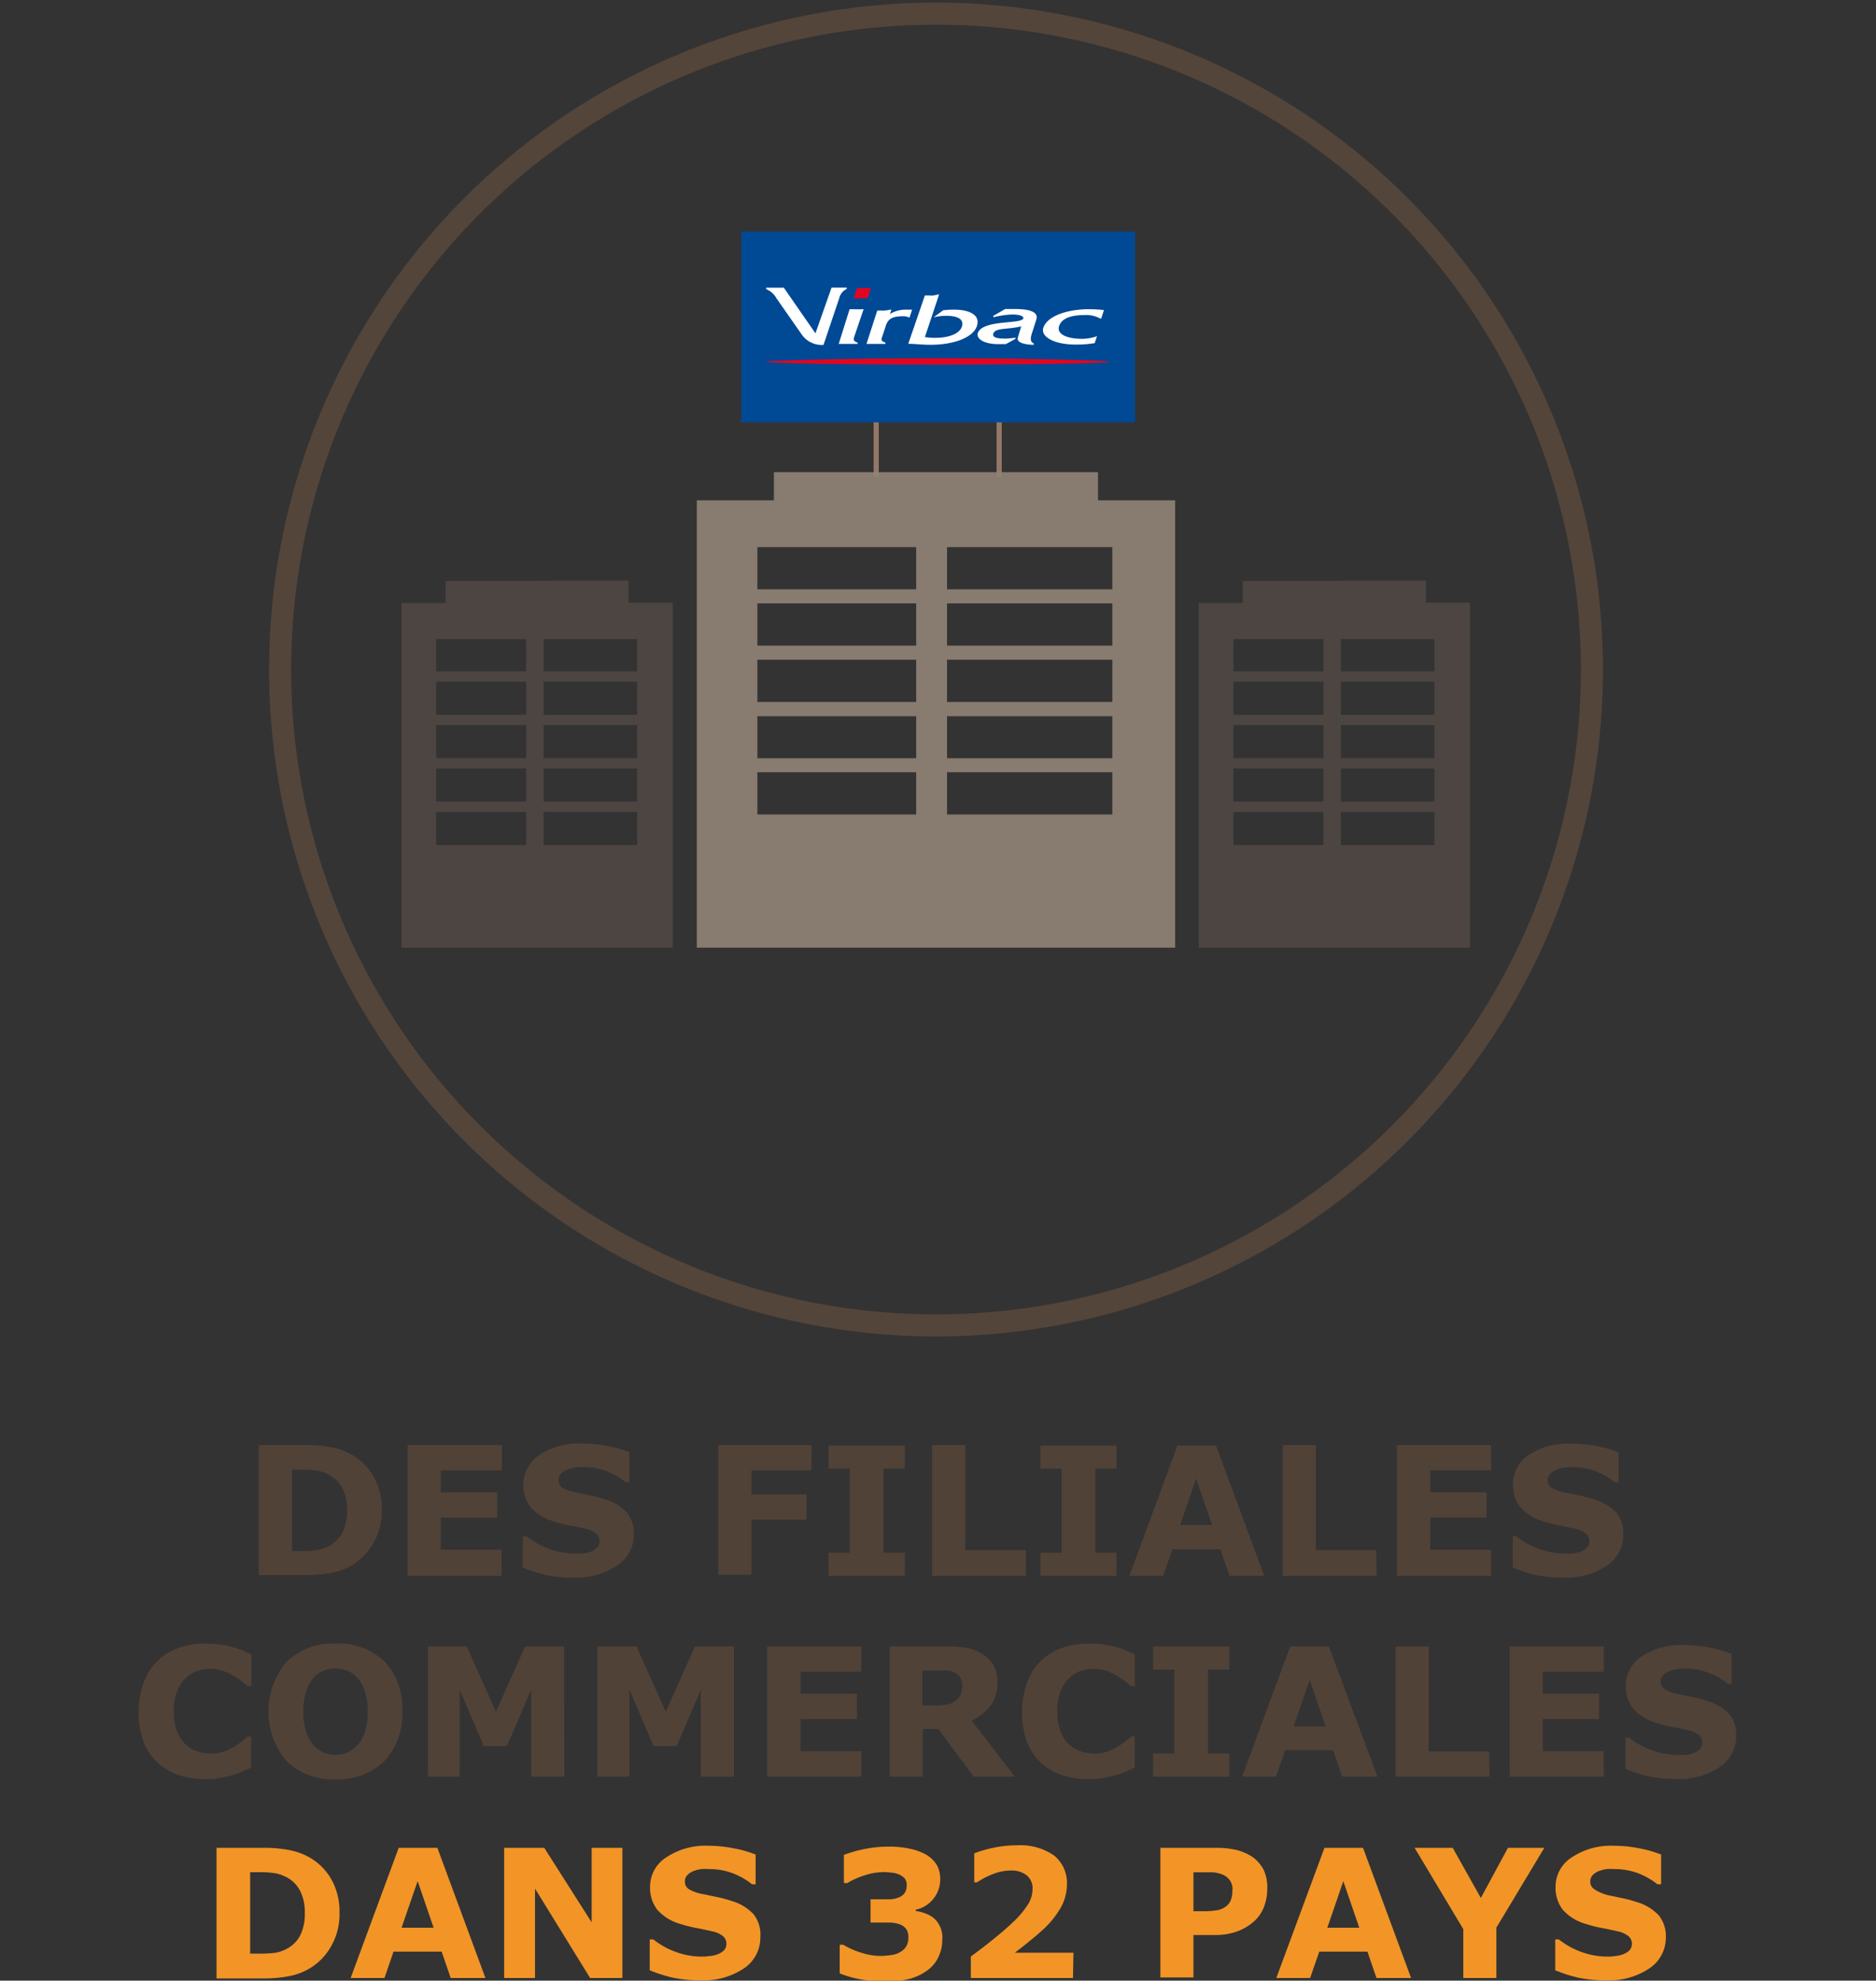 <svg xmlns="http://www.w3.org/2000/svg" viewBox="0 0 170.24 179.74"><rect x="0" y="0" width="170.24" height="179.74" fill="#333333" stroke="none"/><title>filiales</title><g id="Calque_2" data-name="Calque 2"><g id="Filiale"><g id="filiales"><g id="filiales-2" data-name="filiales"><path d="M34.65,137.06a5.81,5.81,0,0,1-.76,2.95,5.5,5.5,0,0,1-1.9,2,5.89,5.89,0,0,1-1.9.72,12.32,12.32,0,0,1-2.44.21H23.49V131.14h4.28a11.3,11.3,0,0,1,2.49.24,5.67,5.67,0,0,1,1.76.69,5.37,5.37,0,0,1,1.92,2A6,6,0,0,1,34.65,137.06Zm-3.15,0a4.24,4.24,0,0,0-.43-2,3,3,0,0,0-1.34-1.3,3.37,3.37,0,0,0-1-.31,9,9,0,0,0-1.47-.08h-.77v7.39h.77a9.86,9.86,0,0,0,1.6-.1,4,4,0,0,0,1-.36A3,3,0,0,0,31.11,139,4.51,4.51,0,0,0,31.5,137Z" fill="#514237"/><path d="M45.51,143H37V131.14h8.54v2.29H40v2h5.11v2.29H40v2.92h5.51Z" fill="#514237"/><path d="M57.52,139.24A3.35,3.35,0,0,1,56,142.07a6.63,6.63,0,0,1-4,1.09,11.38,11.38,0,0,1-2.56-.25,13.92,13.92,0,0,1-2-.66v-2.83h.34a7,7,0,0,0,2.11,1.16,6.86,6.86,0,0,0,2.25.4c.18,0,.43,0,.73,0a3.5,3.5,0,0,0,.73-.16,1.92,1.92,0,0,0,.58-.36.82.82,0,0,0,.23-.63.84.84,0,0,0-.33-.67,2.25,2.25,0,0,0-1-.44c-.44-.1-.91-.2-1.4-.29a11,11,0,0,1-1.4-.36,4.34,4.34,0,0,1-2.14-1.31A3.32,3.32,0,0,1,49,132a6.45,6.45,0,0,1,3.81-1,11.87,11.87,0,0,1,2.3.22,10.35,10.35,0,0,1,2,.57v2.72h-.32a6.46,6.46,0,0,0-1.75-1,6.2,6.2,0,0,0-2.12-.38,6.3,6.3,0,0,0-.75.05,2.91,2.91,0,0,0-.73.2,1.39,1.39,0,0,0-.53.36.77.77,0,0,0-.22.55A.85.85,0,0,0,51,135a4.29,4.29,0,0,0,1.35.45l1.25.26c.4.09.83.21,1.29.35a4.35,4.35,0,0,1,2,1.21A3,3,0,0,1,57.52,139.24Z" fill="#514237"/><path d="M73.62,133.43H68.19v2.19h5v2.29h-5v5h-3V131.14h8.46Z" fill="#514237"/><path d="M82.1,143H75.19v-2.09h1.93v-7.63H75.19v-2.09H82.1v2.09H80.17v7.63H82.1Z" fill="#514237"/><path d="M93.1,143H84.59V131.14h3v9.53H93.1Z" fill="#514237"/><path d="M101.32,143H94.41v-2.09h1.93v-7.63H94.41v-2.09h6.91v2.09H99.39v7.63h1.93Z" fill="#514237"/><path d="M114.72,143h-3.15l-.82-2.39h-4.37l-.82,2.39h-3.07l4.36-11.81h3.5ZM110,138.4l-1.46-4.23-1.45,4.23Z" fill="#514237"/><path d="M124.93,143h-8.52V131.14h3v9.53h5.47Z" fill="#514237"/><path d="M135.31,143h-8.55V131.14h8.55v2.29h-5.52v2h5.12v2.29h-5.12v2.92h5.52Z" fill="#514237"/><path d="M147.31,139.24a3.35,3.35,0,0,1-1.48,2.83,6.58,6.58,0,0,1-4,1.09,11.38,11.38,0,0,1-2.56-.25,13.18,13.18,0,0,1-2-.66v-2.83h.33a7.11,7.11,0,0,0,2.11,1.16,6.86,6.86,0,0,0,2.25.4c.19,0,.43,0,.73,0a3.61,3.61,0,0,0,.74-.16,2,2,0,0,0,.57-.36.79.79,0,0,0,.23-.63.84.84,0,0,0-.33-.67,2.26,2.26,0,0,0-1-.44c-.45-.1-.92-.2-1.41-.29a10.84,10.84,0,0,1-1.39-.36,4.38,4.38,0,0,1-2.15-1.31,3.25,3.25,0,0,1-.65-2.06,3.16,3.16,0,0,1,1.48-2.69,6.39,6.39,0,0,1,3.8-1,11.72,11.72,0,0,1,2.3.22,10.69,10.69,0,0,1,2,.57v2.72h-.33a6.46,6.46,0,0,0-1.75-1,6.14,6.14,0,0,0-2.11-.38,6.33,6.33,0,0,0-.76.05,3.17,3.17,0,0,0-.73.2,1.47,1.47,0,0,0-.53.36.82.82,0,0,0-.22.55.83.83,0,0,0,.36.72,4.19,4.19,0,0,0,1.35.45l1.25.26c.39.09.82.21,1.28.35a4.33,4.33,0,0,1,2,1.21A3,3,0,0,1,147.31,139.24Z" fill="#514237"/><path d="M18.6,161.46a7.37,7.37,0,0,1-2.43-.39,5.22,5.22,0,0,1-1.91-1.16A5,5,0,0,1,13,158a8.08,8.08,0,0,1,0-5.2,5.25,5.25,0,0,1,1.22-2,5.14,5.14,0,0,1,1.91-1.22,7.05,7.05,0,0,1,2.48-.42,9.25,9.25,0,0,1,1.35.08,8.56,8.56,0,0,1,1.1.22,8.43,8.43,0,0,1,1,.33c.28.13.54.24.75.35V153h-.35l-.55-.45a8.57,8.57,0,0,0-.77-.51,5.75,5.75,0,0,0-.94-.43,3.51,3.51,0,0,0-1.09-.17,3.76,3.76,0,0,0-1.22.2,3.05,3.05,0,0,0-1.07.67,3.26,3.26,0,0,0-.76,1.2,5,5,0,0,0-.29,1.8,4.93,4.93,0,0,0,.31,1.85,3.25,3.25,0,0,0,.79,1.17,2.87,2.87,0,0,0,1.08.62,3.78,3.78,0,0,0,1.18.19,3.69,3.69,0,0,0,1.09-.16,4.63,4.63,0,0,0,1-.45,8.22,8.22,0,0,0,.72-.49l.55-.45h.31v2.82l-.85.37a5.56,5.56,0,0,1-.84.3,8.94,8.94,0,0,1-1.09.26A8.42,8.42,0,0,1,18.6,161.46Z" fill="#514237"/><path d="M36.5,155.32a6.19,6.19,0,0,1-1.61,4.49,6,6,0,0,1-4.48,1.66A5.94,5.94,0,0,1,26,159.81a7,7,0,0,1,0-9,6,6,0,0,1,4.46-1.65,6,6,0,0,1,4.47,1.65A6.18,6.18,0,0,1,36.5,155.32Zm-4,3a3.74,3.74,0,0,0,.66-1.27,6.28,6.28,0,0,0,.21-1.72,5.65,5.65,0,0,0-.25-1.81,3.38,3.38,0,0,0-.64-1.21,2.57,2.57,0,0,0-.93-.69,3,3,0,0,0-1.1-.21,3.06,3.06,0,0,0-1.09.2,2.62,2.62,0,0,0-.94.69,3.41,3.41,0,0,0-.65,1.22,6.18,6.18,0,0,0-.25,1.81,5.83,5.83,0,0,0,.25,1.8,3.38,3.38,0,0,0,.64,1.21,2.46,2.46,0,0,0,.92.69,2.87,2.87,0,0,0,1.12.22,2.83,2.83,0,0,0,1.12-.22A2.52,2.52,0,0,0,32.47,158.31Z" fill="#514237"/><path d="M51.21,161.23h-3v-7.91L46,158.45h-2.1l-2.19-5.13v7.91H38.83V149.42h3.53L45,155.34l2.65-5.92h3.54Z" fill="#514237"/><path d="M66.6,161.23h-3v-7.91l-2.19,5.13h-2.1l-2.19-5.13v7.91H54.22V149.42h3.54l2.66,5.92,2.64-5.92H66.6Z" fill="#514237"/><path d="M78.16,161.23H69.62V149.42h8.54v2.28H72.65v2h5.11V156H72.65v2.92h5.51Z" fill="#514237"/><path d="M92.08,161.23H88.36l-3.21-4.33H83.74v4.33h-3V149.42h5.11a13.14,13.14,0,0,1,1.8.11,4,4,0,0,1,1.41.52,3.08,3.08,0,0,1,1.06,1,2.94,2.94,0,0,1,.39,1.58,3.53,3.53,0,0,1-.6,2.13,4.72,4.72,0,0,1-1.74,1.38ZM87.33,153a1.53,1.53,0,0,0-.18-.76,1.21,1.21,0,0,0-.63-.5,2.41,2.41,0,0,0-.72-.15q-.4,0-1,0h-1.1v3.18h.94a8.45,8.45,0,0,0,1.22-.07,1.73,1.73,0,0,0,.82-.33,1.58,1.58,0,0,0,.47-.54A2,2,0,0,0,87.33,153Z" fill="#514237"/><path d="M98.75,161.46a7.37,7.37,0,0,1-2.43-.39,5.22,5.22,0,0,1-1.91-1.16A5,5,0,0,1,93.17,158a8.08,8.08,0,0,1,0-5.2,5.25,5.25,0,0,1,1.22-2,5.14,5.14,0,0,1,1.91-1.22,7.09,7.09,0,0,1,2.48-.42,9.25,9.25,0,0,1,1.35.08,7.92,7.92,0,0,1,1.1.22,8.43,8.43,0,0,1,1,.33c.28.13.54.24.75.35V153h-.35l-.55-.45a8.57,8.57,0,0,0-.77-.51,5.39,5.39,0,0,0-.94-.43,3.51,3.51,0,0,0-1.09-.17,3.76,3.76,0,0,0-1.22.2,3.05,3.05,0,0,0-1.07.67,3.26,3.26,0,0,0-.76,1.2,5,5,0,0,0-.29,1.8,4.72,4.72,0,0,0,.32,1.85,3.11,3.11,0,0,0,.78,1.17,3,3,0,0,0,1.08.62,3.78,3.78,0,0,0,1.18.19,3.69,3.69,0,0,0,1.09-.16,4.63,4.63,0,0,0,1-.45,8.22,8.22,0,0,0,.72-.49l.55-.45h.31v2.82l-.84.37a6.11,6.11,0,0,1-.85.3,8.94,8.94,0,0,1-1.09.26A8.42,8.42,0,0,1,98.75,161.46Z" fill="#514237"/><path d="M111.55,161.23h-6.91v-2.1h1.93v-7.62h-1.93v-2.09h6.91v2.09h-1.93v7.62h1.93Z" fill="#514237"/><path d="M125,161.23H121.8l-.82-2.39h-4.37l-.82,2.39h-3.07l4.36-11.81h3.51Zm-4.7-4.56-1.45-4.23-1.46,4.23Z" fill="#514237"/><path d="M135.17,161.23h-8.52V149.42h3v9.52h5.48Z" fill="#514237"/><path d="M145.54,161.23H137V149.42h8.54v2.28H140v2h5.11V156H140v2.92h5.51Z" fill="#514237"/><path d="M157.55,157.51a3.39,3.39,0,0,1-1.48,2.84,6.63,6.63,0,0,1-4,1.09,11.34,11.34,0,0,1-2.56-.26,13.53,13.53,0,0,1-2-.65V157.7h.33a7.14,7.14,0,0,0,2.12,1.15,6.88,6.88,0,0,0,2.25.41c.18,0,.42,0,.73,0a2.56,2.56,0,0,0,.73-.16,1.59,1.59,0,0,0,.58-.36.82.82,0,0,0,.22-.63.86.86,0,0,0-.33-.67,2.2,2.2,0,0,0-1-.43q-.66-.17-1.41-.3a10.85,10.85,0,0,1-1.39-.35,4.34,4.34,0,0,1-2.14-1.31,3.22,3.22,0,0,1-.66-2.06,3.18,3.18,0,0,1,1.48-2.7,6.49,6.49,0,0,1,3.8-1,11.91,11.91,0,0,1,2.31.23,11.44,11.44,0,0,1,2,.56v2.73h-.33a6.07,6.07,0,0,0-1.75-1,5.93,5.93,0,0,0-2.11-.39,4.87,4.87,0,0,0-.76.06,2.94,2.94,0,0,0-.72.19,1.32,1.32,0,0,0-.53.36.8.8,0,0,0-.23.55.82.82,0,0,0,.36.72,4,4,0,0,0,1.35.46l1.25.26a11.48,11.48,0,0,1,1.29.35,4.27,4.27,0,0,1,2,1.21A3,3,0,0,1,157.55,157.51Z" fill="#514237"/><path d="M30.81,173.6a5.84,5.84,0,0,1-.75,3,5.41,5.41,0,0,1-1.91,2,5.77,5.77,0,0,1-1.89.73,12.39,12.39,0,0,1-2.44.21H19.65V167.69h4.29a11.3,11.3,0,0,1,2.49.24,5.78,5.78,0,0,1,1.76.69,5.3,5.3,0,0,1,1.92,2A6,6,0,0,1,30.81,173.6Zm-3.15,0a4.33,4.33,0,0,0-.42-2,2.89,2.89,0,0,0-1.35-1.3,3.41,3.41,0,0,0-.95-.31,8.88,8.88,0,0,0-1.47-.09H22.7v7.39h.77a10.08,10.08,0,0,0,1.59-.09,3.4,3.4,0,0,0,1-.37,2.82,2.82,0,0,0,1.22-1.27A4.46,4.46,0,0,0,27.66,173.58Z" fill="#f29526"/><path d="M44.05,179.5H40.9l-.82-2.39H35.71l-.82,2.39H31.82l4.36-11.81h3.51Zm-4.7-4.56-1.45-4.23-1.46,4.23Z" fill="#f29526"/><path d="M56.48,179.5H53.55l-5-8.11v8.11H45.75V167.69h3.64l4.3,6.76v-6.76h2.79Z" fill="#f29526"/><path d="M69,175.78a3.36,3.36,0,0,1-1.48,2.84,6.58,6.58,0,0,1-4,1.09,11.28,11.28,0,0,1-2.56-.26,13.17,13.17,0,0,1-2-.65V176h.33a7.11,7.11,0,0,0,2.11,1.16,6.86,6.86,0,0,0,2.25.4c.19,0,.43,0,.73-.05a2.64,2.64,0,0,0,.74-.16,1.78,1.78,0,0,0,.57-.35.91.91,0,0,0-.1-1.31,2.26,2.26,0,0,0-1-.43q-.68-.16-1.41-.3a10.45,10.45,0,0,1-1.39-.35,4.38,4.38,0,0,1-2.15-1.31,3.27,3.27,0,0,1-.65-2.06,3.15,3.15,0,0,1,1.48-2.69,6.39,6.39,0,0,1,3.8-1.05,11.8,11.8,0,0,1,2.3.23,10.35,10.35,0,0,1,2,.57V171h-.32a6.46,6.46,0,0,0-1.75-1,5.91,5.91,0,0,0-2.11-.38,4.77,4.77,0,0,0-.76,0,3.14,3.14,0,0,0-.73.19,1.47,1.47,0,0,0-.53.36.79.79,0,0,0-.22.55.82.82,0,0,0,.36.72,3.83,3.83,0,0,0,1.35.46l1.24.26a11.48,11.48,0,0,1,1.29.35,4.39,4.39,0,0,1,2,1.21A3,3,0,0,1,69,175.78Z" fill="#f29526"/><path d="M84.66,174a2.32,2.32,0,0,1,.85,2,3.65,3.65,0,0,1-.33,1.55,3.09,3.09,0,0,1-1,1.24,4.9,4.9,0,0,1-1.57.77,8,8,0,0,1-2.18.26,11.51,11.51,0,0,1-2.52-.23,9.35,9.35,0,0,1-1.71-.51v-2.6h.31a7.47,7.47,0,0,0,1.63.72,5.78,5.78,0,0,0,1.73.3,7.31,7.31,0,0,0,1-.08,2.14,2.14,0,0,0,.92-.33,1.5,1.5,0,0,0,.46-.48,1.47,1.47,0,0,0,.18-.81,1.21,1.21,0,0,0-.24-.8,1.37,1.37,0,0,0-.63-.4,3.16,3.16,0,0,0-.93-.13l-1,0H79v-2.11h.68c.41,0,.77,0,1.09,0a2.31,2.31,0,0,0,.81-.18,1.14,1.14,0,0,0,.52-.4,1.25,1.25,0,0,0,.18-.73.89.89,0,0,0-.18-.58,1.41,1.41,0,0,0-.46-.34,2.23,2.23,0,0,0-.73-.19,7.06,7.06,0,0,0-.73-.05,5.79,5.79,0,0,0-1.61.26,7.42,7.42,0,0,0-1.69.74h-.3v-2.56a10.93,10.93,0,0,1,1.77-.51,10.8,10.8,0,0,1,2.27-.24,8.7,8.7,0,0,1,2,.2,5.2,5.2,0,0,1,1.39.51,2.76,2.76,0,0,1,1,.95,2.58,2.58,0,0,1,.31,1.3,2.75,2.75,0,0,1-.61,1.76,2.71,2.71,0,0,1-1.61,1v.12a3.76,3.76,0,0,1,.86.22A2.72,2.72,0,0,1,84.66,174Z" fill="#f29526"/><path d="M97.37,179.5H88.1v-1.95c.71-.52,1.42-1.06,2.13-1.64s1.28-1.07,1.71-1.49a8.16,8.16,0,0,0,1.36-1.62,2.66,2.66,0,0,0,.4-1.36,1.53,1.53,0,0,0-.52-1.25,2.25,2.25,0,0,0-1.49-.44,4.33,4.33,0,0,0-1.53.3,7.08,7.08,0,0,0-1.5.77h-.25v-2.63a10.59,10.59,0,0,1,1.66-.49,10.22,10.22,0,0,1,2.2-.24,5.35,5.35,0,0,1,3.39.93A3.2,3.2,0,0,1,96.82,171a4.34,4.34,0,0,1-.56,2.12,8.52,8.52,0,0,1-1.71,2.08c-.48.44-1,.85-1.45,1.22s-.83.64-1,.79h5.31Z" fill="#f29526"/><path d="M115,171.41a4.66,4.66,0,0,1-.27,1.56,3.44,3.44,0,0,1-.8,1.27,4.76,4.76,0,0,1-1.57,1,5.67,5.67,0,0,1-2.16.36h-1.9v3.85h-3V167.69h5a8,8,0,0,1,1.9.19,4.83,4.83,0,0,1,1.37.58,3.29,3.29,0,0,1,1.09,1.2A3.8,3.8,0,0,1,115,171.41Zm-3.15.07a1.39,1.39,0,0,0-.26-.86,1.49,1.49,0,0,0-.63-.5,3,3,0,0,0-.93-.21l-1.2,0h-.53v3.53h.87a7.63,7.63,0,0,0,1.29-.09,1.91,1.91,0,0,0,.84-.38,1.35,1.35,0,0,0,.42-.61A2.4,2.4,0,0,0,111.83,171.48Z" fill="#f29526"/><path d="M128.05,179.5h-3.14l-.82-2.39h-4.37l-.83,2.39h-3.07l4.37-11.81h3.5Zm-4.7-4.56-1.45-4.23-1.45,4.23Z" fill="#f29526"/><path d="M140.14,167.69l-4.35,7.24v4.57h-3v-4.43l-4.42-7.38h3.46l2.55,4.55,2.46-4.55Z" fill="#f29526"/><path d="M151.17,175.78a3.36,3.36,0,0,1-1.48,2.84,6.58,6.58,0,0,1-4,1.09,11.34,11.34,0,0,1-2.56-.26,13.17,13.17,0,0,1-2-.65V176h.33a7.11,7.11,0,0,0,2.11,1.16,6.86,6.86,0,0,0,2.25.4c.19,0,.43,0,.73-.05a2.64,2.64,0,0,0,.74-.16,1.78,1.78,0,0,0,.57-.35.91.91,0,0,0-.1-1.31,2.26,2.26,0,0,0-1-.43q-.67-.16-1.41-.3a10.45,10.45,0,0,1-1.39-.35,4.38,4.38,0,0,1-2.15-1.31,3.27,3.27,0,0,1-.65-2.06,3.15,3.15,0,0,1,1.48-2.69,6.39,6.39,0,0,1,3.8-1.05,11.8,11.8,0,0,1,2.3.23,10.69,10.69,0,0,1,2,.57V171h-.33a6.46,6.46,0,0,0-1.75-1,5.91,5.91,0,0,0-2.11-.38,4.77,4.77,0,0,0-.76,0,3.14,3.14,0,0,0-.73.19,1.47,1.47,0,0,0-.53.36.79.79,0,0,0-.22.55.82.82,0,0,0,.36.72A3.92,3.92,0,0,0,146,172l1.24.26a11.48,11.48,0,0,1,1.29.35,4.39,4.39,0,0,1,2,1.21A3,3,0,0,1,151.17,175.78Z" fill="#f29526"/><path d="M84.93,120.28A59.52,59.52,0,1,0,25.42,60.76,59.52,59.52,0,0,0,84.93,120.28Z" fill="none" stroke="#54453a" stroke-width="2"/><g opacity="0.4"><path d="M130.17,76.68h-8.49v-3h8.49Zm0-3.94h-8.49v-3h8.49Zm0-3.94h-8.49v-3h8.49Zm0-3.94h-8.49v-3h8.49Zm0-3.94h-8.49V58h8.49ZM120.09,76.68h-8.16v-3h8.16Zm0-3.94h-8.16v-3h8.16Zm0-3.94h-8.16v-3h8.16Zm0-3.94h-8.16v-3h8.16Zm0-3.94h-8.16V58h8.16Zm.62-8.2h-7.93v2h-4V86H133.4V54.69h-4v-2H122.3" fill="#706055"/></g><g opacity="0.4"><path d="M57.82,76.68H49.33v-3h8.49Zm0-3.94H49.33v-3h8.49Zm0-3.94H49.33v-3h8.49Zm0-3.94H49.33v-3h8.49Zm0-3.94H49.33V58h8.49ZM47.74,76.68H39.58v-3h8.16Zm0-3.94H39.58v-3h8.16Zm0-3.94H39.58v-3h8.16Zm0-3.94H39.58v-3h8.16Zm0-3.94H39.58V58h8.16Zm.62-8.2H40.43v2h-4V86H61.05V54.69h-4v-2H50" fill="#706055"/></g><line x1="79.51" y1="43.29" x2="79.51" y2="37.86" fill="none" stroke="#947767" stroke-width="0.47"/><line x1="90.67" y1="43.29" x2="90.67" y2="37.86" fill="none" stroke="#947767" stroke-width="0.47"/><g opacity="0.9"><path d="M100.94,73.91h-15V70.08h15Zm0-5.1h-15V65h15Zm0-5.11h-15V59.87h15Zm0-5.11h-15V54.76h15Zm0-5.11h-15V49.65h15ZM83.14,73.91H68.73V70.08H83.14Zm0-5.1H68.73V65H83.14Zm0-5.11H68.73V59.87H83.14Zm0-5.11H68.73V54.76H83.14Zm0-5.11H68.73V49.65H83.14Zm1.09-10.63h-14V45.4h-7V86h43.41V45.4h-7V42.85H87" fill="#918375"/></g><rect x="67.26" y="21.02" width="35.74" height="17.31" fill="#004995"/><path d="M85.27,33.09c8.62,0,15.45-.13,15.45-.25s-6.86-.33-15.48-.33-15.73.21-15.73.33,7.14.25,15.76.25" fill="#e30520"/><path d="M93.83,31.18s-.06.1,0,.11c-.71,0-1.63-.16-1.46-.67l.3-1a8.51,8.51,0,0,1-1.16.18c-.61.07-1.24.08-1.37.47s.45.46,1.11.46a7.22,7.22,0,0,0,.9-.09s0,.12,0,.11l-.88.48c-.22,0-.49,0-.69,0-1.25,0-2-.47-1.85-1,.43-1.25,4-.79,4.13-1.34.06-.26-.55-.35-1-.35a8.11,8.11,0,0,0-1.7.25s0-.11-.07-.1l1.13-.65.81,0c1.38,0,2.27.25,2,1l-.32,1c-.16.47-.31.94.08,1.12" fill="#fff"/><path d="M99.55,30.51a4.22,4.22,0,0,1-1.35.24c-1.36,0-2.34-.42-2.09-1.16s1.15-1,2.34-1a2.64,2.64,0,0,1,1.4.32h.08l.25-.77a12.34,12.34,0,0,0-1.38-.08c-1.86,0-3.75.58-4.12,1.68-.27.83,1,1.53,2.93,1.53a10.16,10.16,0,0,0,1.73-.13Z" fill="#fff"/><path d="M82.42,31.2c.53,0,1.27.09,2,.09,2.24,0,3.9-.7,4.23-1.7s-.67-1.49-2.07-1.49a7.12,7.12,0,0,0-1,.06l-.86.64a4.75,4.75,0,0,1,1.14-.14c1.24,0,1.62.42,1.42,1s-1.08,1-2.43,1a6.86,6.86,0,0,1-.92-.07l1.29-3.87-.11,0a1.92,1.92,0,0,1-.82.09h-.36Z" fill="#fff"/><path d="M78.63,31.21h1.72l0-.12c-.49-.16-.36-.33-.26-.63l.3-.91c.22-.66.64-.85,1.58-.85a1.22,1.22,0,0,1,.56.13l.24-.73-.51,0a2.82,2.82,0,0,0-1.5.39l.13-.39h-.12a2.64,2.64,0,0,1-.78.08h-.38Z" fill="#fff"/><path d="M76.16,27.05a1.22,1.22,0,0,1,.68-.83V26.1H75.46L74,30.25l-2.87-4.14h-1.6v.13a1.88,1.88,0,0,1,.93.83l2.34,3.35a2.22,2.22,0,0,0,1.93.88Z" fill="#fff"/><path d="M76.11,31.21h1.71l0-.12c-.48-.16-.35-.35-.26-.65l.81-2.38h-.12a8.53,8.53,0,0,1-.87,0h-.28Z" fill="#fff"/><polygon points="77.78 26.14 77.47 27.07 78.72 27.07 79.04 26.14 77.78 26.14" fill="#e30520"/></g><rect width="170.24" height="179.51" fill="none"/></g></g></g></svg>